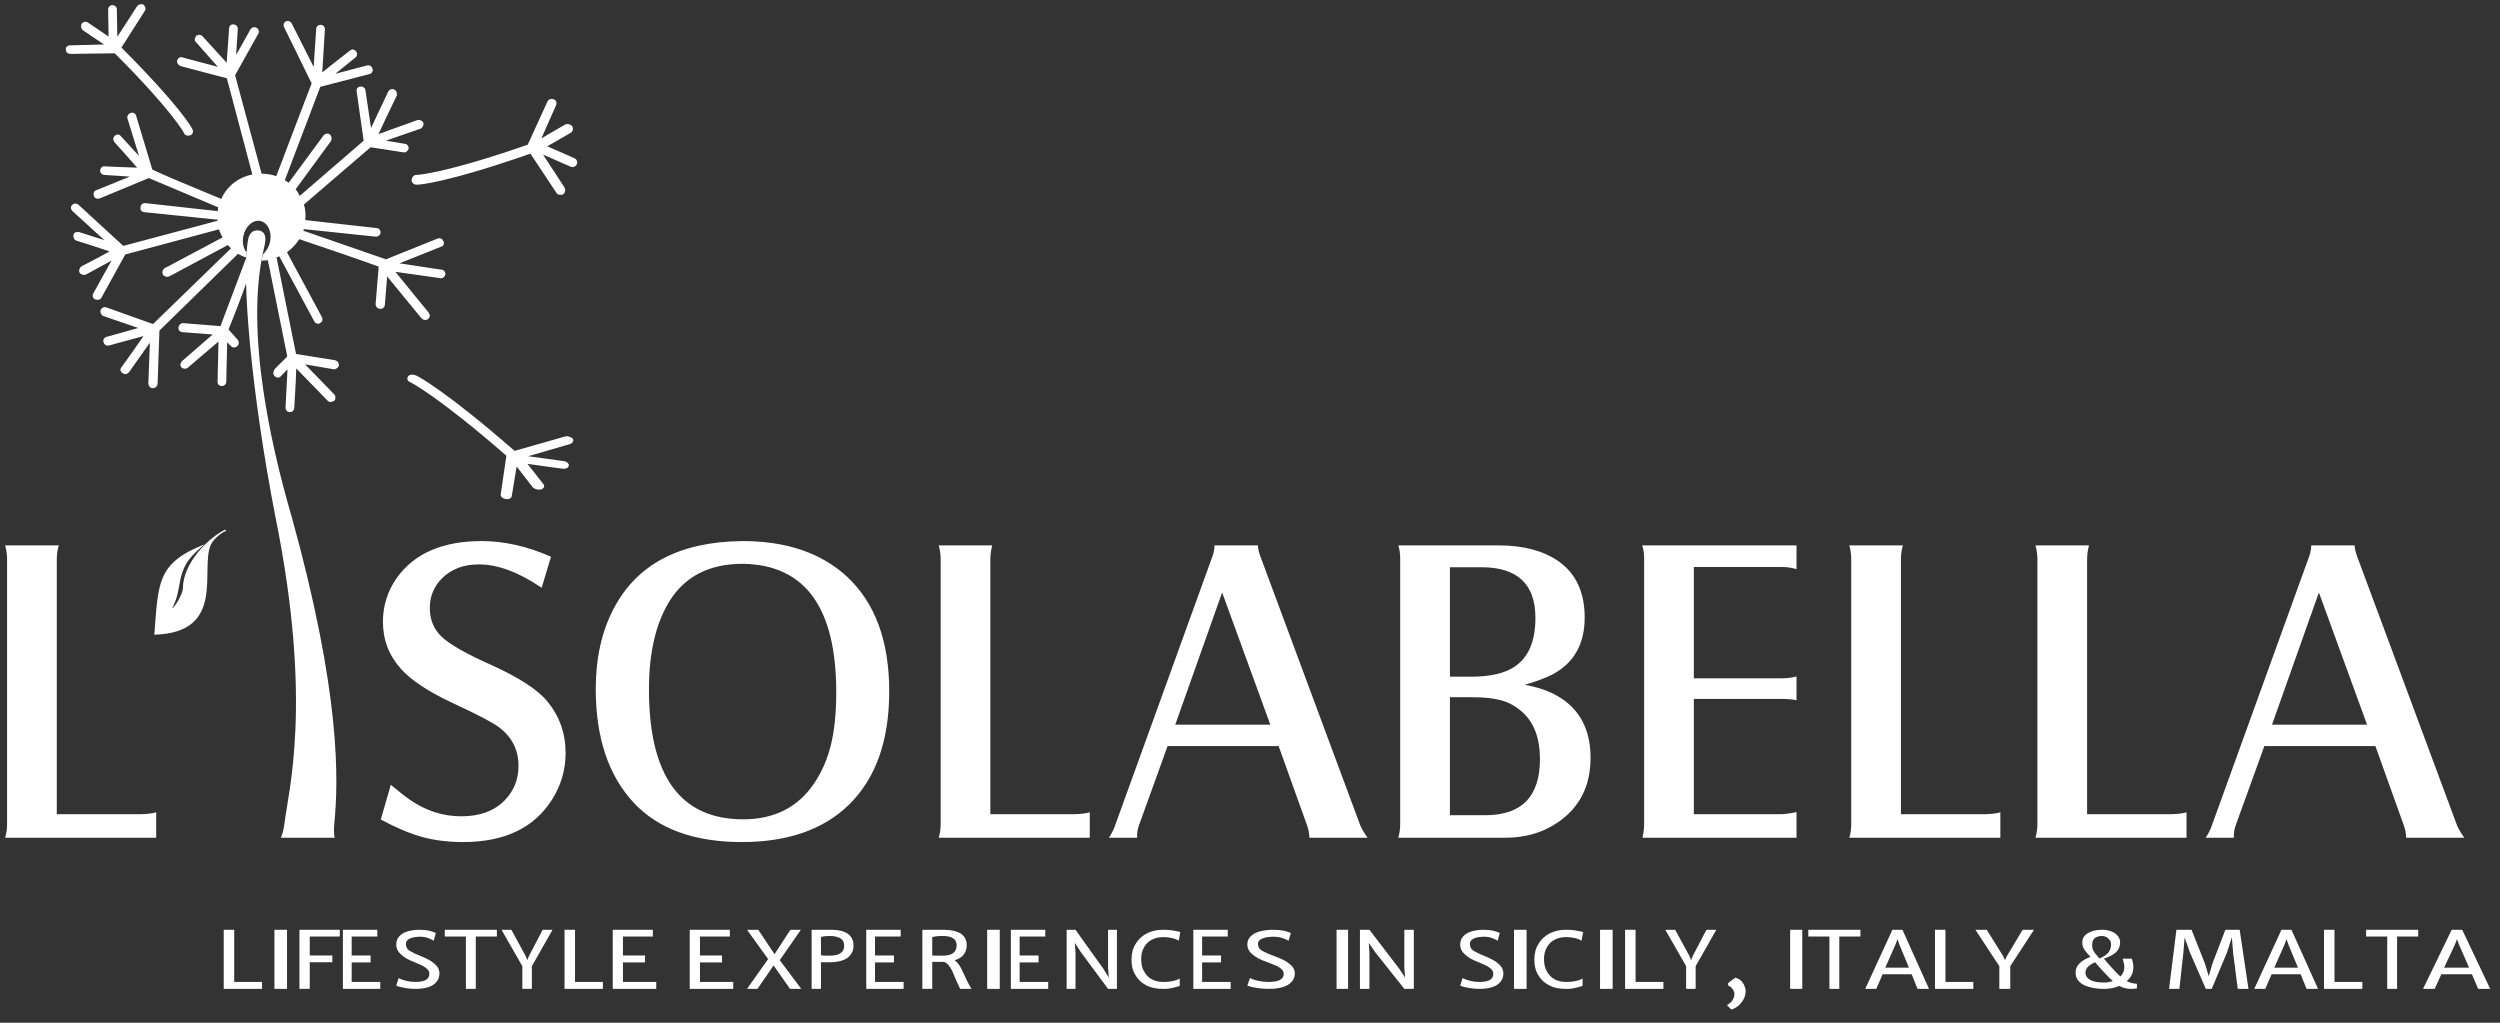 <?xml version="1.0" standalone="no"?>
<!-- Generator: Adobe Fireworks 10, Export SVG Extension by Aaron Beall (http://fireworks.abeall.com) . Version: 0.6.1  -->
<!DOCTYPE svg PUBLIC "-//W3C//DTD SVG 1.1//EN" "http://www.w3.org/Graphics/SVG/1.1/DTD/svg11.dtd">
<svg id="Untitled-Pagina%201" viewBox="0 0 220 90" style="background-color:#ffffff00" version="1.1"
	xmlns="http://www.w3.org/2000/svg" xmlns:xlink="http://www.w3.org/1999/xlink" xml:space="preserve"
	x="0px" y="0px" width="220px" height="90px"
>
	<rect x="0" y="0" width="220" height="90" fill="#333333" stroke="none"/>
	<g id="Livello%201">
		<path d="M 45.284 39.676 C 39.214 34.389 36.795 33.105 36.614 33.043 C 36.378 32.932 36.066 32.94 35.928 33.094 C 35.787 33.291 35.829 33.507 36.066 33.617 C 36.127 33.625 38.607 34.915 44.563 40.105 L 44.059 43.522 C 44.044 43.689 44.212 43.878 44.519 43.911 C 44.76 43.98 45.021 43.84 45.04 43.63 L 45.465 41.053 L 46.903 42.905 C 47.075 43.051 47.378 43.127 47.63 43.07 C 47.888 42.971 47.968 42.769 47.8 42.581 C 47.8 42.581 46.971 41.515 46.416 40.819 C 47.515 40.983 49.534 41.249 49.534 41.249 C 49.779 41.275 50.036 41.177 50.055 40.967 C 50.071 40.799 49.902 40.612 49.596 40.578 L 46.478 40.148 L 50.169 39.075 C 50.426 38.975 50.507 38.773 50.4 38.592 C 50.228 38.446 49.929 38.328 49.672 38.427 L 45.284 39.676 Z" fill="#ffffff"/>
		<path d="M 10.685 4.186 C 15.787 9.286 16.891 11.24 16.935 11.382 C 17.026 11.572 16.973 11.806 16.779 11.896 C 16.538 11.985 16.299 11.932 16.208 11.742 C 16.209 11.695 15.106 9.695 10.098 4.69 L 6.169 4.742 C 5.977 4.738 5.789 4.593 5.794 4.357 C 5.751 4.169 5.947 3.985 6.186 3.99 L 9.158 3.917 L 7.272 2.651 C 7.131 2.506 7.089 2.271 7.189 2.085 C 7.337 1.9 7.578 1.859 7.766 2.004 C 7.766 2.004 8.851 2.734 9.558 3.22 C 9.53 2.373 9.519 0.821 9.519 0.821 C 9.523 0.632 9.671 0.448 9.91 0.453 C 10.102 0.458 10.29 0.604 10.284 0.838 L 10.324 3.237 L 12.063 0.55 C 12.212 0.364 12.452 0.323 12.642 0.421 C 12.782 0.565 12.872 0.802 12.724 0.988 L 10.685 4.186 Z" fill="#ffffff"/>
		<path d="M 46.679 13.521 C 39.275 16.102 36.826 16.274 36.664 16.253 C 36.434 16.254 36.224 16.096 36.223 15.869 C 36.245 15.597 36.406 15.392 36.637 15.391 C 36.683 15.413 39.178 15.263 46.444 12.729 L 48.178 8.931 C 48.27 8.748 48.5 8.634 48.732 8.746 C 48.94 8.79 49.034 9.061 48.92 9.29 L 47.642 12.178 L 49.761 10.941 C 49.969 10.872 50.223 10.938 50.363 11.119 C 50.48 11.346 50.412 11.595 50.181 11.71 C 50.181 11.71 48.961 12.42 48.154 12.878 C 49.011 13.236 50.564 13.931 50.564 13.931 C 50.749 14.021 50.866 14.247 50.752 14.475 C 50.66 14.656 50.43 14.772 50.198 14.659 L 47.788 13.606 L 49.677 16.5 C 49.794 16.726 49.725 16.976 49.542 17.113 C 49.334 17.183 49.057 17.161 48.94 16.935 L 46.679 13.521 Z" fill="#ffffff"/>
		<path d="M 6.335 18.056 C 6.483 17.871 6.771 17.877 6.911 18.022 L 10.85 21.639 C 11.814 21.378 15.911 20.295 19.142 19.427 C 19.143 19.381 19.143 19.381 19.144 19.333 L 12.692 18.67 C 12.501 18.665 12.314 18.473 12.367 18.24 C 12.373 18.004 12.568 17.868 12.759 17.872 L 19.161 18.581 C 19.164 18.487 19.167 18.346 19.217 18.253 L 13.098 15.669 L 8.793 17.453 C 8.551 17.542 8.314 17.442 8.27 17.254 C 8.18 17.016 8.281 16.783 8.473 16.74 L 11.424 15.538 L 9.176 15.393 C 8.985 15.387 8.797 15.195 8.802 15.008 C 8.856 14.774 9.004 14.589 9.242 14.641 C 9.242 14.641 11.012 14.728 12.066 14.752 C 11.366 13.937 10.059 12.496 10.059 12.496 C 10.013 12.401 9.967 12.306 9.97 12.212 C 9.972 12.118 10.022 12.026 10.12 11.934 C 10.267 11.796 10.506 11.801 10.645 11.993 L 12.234 13.722 L 11.209 10.406 C 11.166 10.217 11.315 9.985 11.508 9.942 C 11.701 9.853 11.938 9.999 11.981 10.189 L 13.403 14.924 C 14.208 15.318 17.054 16.511 19.474 17.507 C 19.981 16.342 21.053 15.567 22.207 15.358 C 21.415 12.377 20.27 8.071 19.963 6.889 L 15.868 5.809 C 15.679 5.71 15.54 5.519 15.592 5.332 C 15.645 5.099 15.888 4.963 16.078 5.061 L 19.172 5.883 L 17.259 3.723 C 17.07 3.578 17.124 3.344 17.272 3.16 C 17.419 3.022 17.706 3.028 17.846 3.219 C 17.846 3.219 19.2 4.708 19.947 5.524 C 20.02 4.445 20.163 2.473 20.163 2.473 C 20.167 2.285 20.363 2.101 20.553 2.152 C 20.793 2.158 20.931 2.349 20.928 2.537 L 20.778 4.838 L 22.027 2.608 C 22.128 2.423 22.37 2.335 22.559 2.432 C 22.748 2.531 22.838 2.768 22.738 2.954 L 20.688 6.623 L 23.023 15.283 C 23.454 15.292 23.884 15.349 24.312 15.5 C 25.588 12.142 27.324 7.573 27.425 7.34 L 25.002 2.394 C 24.911 2.203 24.965 1.97 25.159 1.88 C 25.352 1.79 25.59 1.889 25.68 2.08 L 27.603 5.886 L 27.825 2.552 C 27.831 2.317 28.026 2.18 28.217 2.185 C 28.456 2.19 28.596 2.381 28.591 2.57 C 28.591 2.57 28.434 5.199 28.359 6.374 C 29.189 5.687 30.798 4.453 30.798 4.453 C 30.945 4.315 31.186 4.321 31.325 4.512 C 31.465 4.656 31.458 4.938 31.263 5.075 L 29.506 6.494 L 32.301 5.757 C 32.494 5.715 32.731 5.814 32.773 6.05 C 32.864 6.24 32.716 6.472 32.523 6.515 L 28.185 7.639 L 25.07 15.846 C 25.164 15.942 25.306 15.993 25.4 16.088 L 28.467 11.925 C 28.615 11.74 28.857 11.699 29.044 11.844 C 29.185 11.988 29.227 12.225 29.127 12.411 L 26.009 16.666 C 26.149 16.811 26.287 17.049 26.378 17.239 L 32.002 12.382 L 31.385 8.041 C 31.342 7.852 31.49 7.62 31.683 7.625 C 31.923 7.583 32.111 7.729 32.155 7.917 L 32.651 11.267 L 34.164 8.057 C 34.263 7.87 34.505 7.782 34.694 7.88 C 34.837 7.93 34.929 8.121 34.925 8.262 C 34.924 8.309 34.922 8.356 34.922 8.403 C 34.922 8.403 33.814 10.682 33.309 11.799 C 34.421 11.402 36.739 10.561 36.739 10.561 C 36.932 10.518 37.169 10.617 37.261 10.808 C 37.304 10.997 37.203 11.23 37.009 11.319 L 33.966 12.379 L 35.589 12.651 C 35.828 12.656 35.967 12.848 35.962 13.082 C 35.909 13.269 35.713 13.454 35.475 13.401 L 32.611 12.96 L 26.744 18 C 26.846 18.329 26.938 18.822 26.856 19.366 L 33.163 20.073 C 33.355 20.078 33.493 20.269 33.489 20.457 C 33.484 20.692 33.289 20.829 33.049 20.824 L 26.741 20.163 C 26.74 20.21 26.691 20.256 26.69 20.303 L 33.961 22.819 L 38.506 20.994 C 38.7 20.904 38.938 21.004 39.028 21.241 C 39.119 21.431 39.018 21.665 38.825 21.706 L 35.15 23.175 L 38.826 23.729 C 39.065 23.734 39.204 23.926 39.199 24.161 C 39.146 24.348 38.95 24.532 38.76 24.48 C 38.76 24.48 36.038 24.09 34.797 23.92 C 35.635 24.974 37.731 27.513 37.731 27.513 C 37.776 27.609 37.822 27.703 37.82 27.798 C 37.818 27.892 37.767 27.985 37.67 28.077 C 37.475 28.213 37.236 28.161 37.096 28.017 L 34.069 24.327 L 33.867 26.815 C 33.861 27.049 33.667 27.186 33.427 27.181 C 33.236 27.176 33.049 26.985 33.054 26.749 L 33.323 23.463 C 31.851 22.913 28.714 21.854 26.338 21.048 C 26.039 21.511 25.696 21.866 25.256 22.2 L 28.332 27.912 C 28.424 28.103 28.37 28.337 28.176 28.426 C 27.981 28.563 27.744 28.463 27.653 28.273 L 24.577 22.559 C 24.488 22.582 24.444 22.613 24.335 22.649 L 26.052 31.152 L 29.488 31.7 C 29.679 31.753 29.866 31.945 29.813 32.178 C 29.76 32.366 29.566 32.502 29.374 32.498 L 26.845 32.064 L 29.418 34.71 C 29.558 34.853 29.551 35.136 29.405 35.273 C 29.209 35.41 28.971 35.405 28.83 35.26 C 28.83 35.26 26.912 33.288 26.07 32.422 C 26.044 33.551 25.893 35.899 25.893 35.899 C 25.888 36.088 25.741 36.273 25.501 36.266 C 25.261 36.261 25.122 36.07 25.128 35.835 L 25.302 32.499 L 24.686 33.134 C 24.539 33.273 24.287 33.275 24.125 33.046 C 23.988 32.85 24.061 32.606 24.224 32.424 L 25.281 31.371 L 23.808 24.074 C 23.785 23.78 23.595 23.182 23.578 22.906 C 23.461 22.901 23.198 22.924 23.021 22.941 C 23.055 22.756 23.092 22.574 23.129 22.394 C 23.206 22.33 23.294 22.236 23.352 22.143 C 23.552 21.907 23.706 21.594 23.774 21.237 C 23.94 20.366 23.547 19.563 22.894 19.443 C 22.242 19.323 21.579 19.932 21.411 20.802 C 21.317 21.296 21.402 21.766 21.612 22.104 C 21.652 22.139 21.684 22.163 21.711 22.182 C 21.699 22.33 21.69 22.488 21.681 22.651 L 19.403 28.698 L 16.104 28.435 C 15.912 28.431 15.716 28.615 15.712 28.802 C 15.659 29.036 15.846 29.229 16.085 29.234 L 18.715 29.435 L 16.025 31.772 C 15.878 31.91 15.825 32.145 15.964 32.335 C 16.153 32.481 16.392 32.486 16.539 32.349 C 16.539 32.349 18.348 30.79 19.227 30.058 C 19.201 31.187 19.145 33.584 19.145 33.584 C 19.139 33.818 19.279 33.963 19.519 33.968 C 19.711 33.973 19.905 33.836 19.91 33.601 L 19.993 30.123 L 20.294 30.421 C 20.433 30.612 20.673 30.618 20.867 30.481 C 21.014 30.343 21.068 30.109 20.93 29.917 L 20.114 28.997 C 20.618 27.682 21.215 26.262 21.662 24.922 C 21.642 24.067 21.649 23.307 21.681 22.656 C 21.471 22.621 21.117 22.427 20.942 22.337 C 18.49 24.727 14.911 28.22 14.028 29.094 L 13.871 33.746 C 13.866 33.981 13.67 34.165 13.43 34.16 C 13.239 34.155 13.052 33.963 13.057 33.728 L 13.189 30.156 L 11.355 32.748 C 11.207 32.933 10.967 32.975 10.779 32.83 C 10.684 32.78 10.592 32.637 10.595 32.496 C 10.596 32.449 10.646 32.356 10.695 32.311 C 10.695 32.311 11.934 30.598 12.628 29.579 C 11.471 29.882 9.59 30.404 9.59 30.404 C 9.398 30.447 9.161 30.347 9.118 30.111 C 9.027 29.921 9.176 29.689 9.368 29.647 L 12.166 28.863 L 9.076 27.806 C 8.887 27.707 8.797 27.47 8.849 27.283 C 8.949 27.098 9.145 26.961 9.382 27.06 L 13.467 28.516 L 20.33 21.853 C 20.237 21.757 20.143 21.66 20.05 21.563 L 14.907 24.316 C 14.713 24.406 14.475 24.354 14.336 24.163 C 14.244 23.972 14.298 23.738 14.492 23.601 L 19.586 20.895 C 19.448 20.657 19.358 20.42 19.267 20.183 L 11.024 22.394 L 8.923 26.203 C 8.822 26.389 8.582 26.43 8.344 26.331 C 8.155 26.233 8.113 25.997 8.213 25.811 L 9.813 22.931 L 7.581 24.151 C 7.388 24.24 7.149 24.188 7.01 23.997 C 6.963 23.948 6.966 23.855 6.966 23.808 C 6.97 23.667 7.069 23.528 7.167 23.436 C 7.167 23.436 8.767 22.626 9.641 22.128 C 8.643 21.777 6.694 21.168 6.694 21.168 C 6.551 21.118 6.46 20.927 6.463 20.787 C 6.464 20.74 6.465 20.692 6.466 20.646 C 6.518 20.458 6.76 20.369 6.95 20.421 L 9.185 21.13 L 6.371 18.574 C 6.23 18.43 6.188 18.194 6.335 18.056 L 6.335 18.056 Z" fill="#ffffff"/>
		<path d="M 29.419 72.476 C 29.367 73.005 29.384 73.417 29.449 73.721 L 24.72 73.721 C 24.875 73.341 24.981 72.928 25.032 72.476 C 25.345 69.705 27.557 61.932 24.256 45.577 C 22.131 34.71 21.204 24.268 21.839 21.052 C 21.912 20.683 22.128 20.186 22.828 20.282 C 23.619 20.511 23.33 21.377 23.156 22.175 C 22.412 25.586 22.508 29.773 23.16 34.268 C 23.69 37.918 24.585 41.771 25.697 45.577 C 29.987 61.076 29.795 68.647 29.419 72.476 L 29.419 72.476 Z" fill="#ffffff"/>
		<path d="M 199.938 63.768 L 199.938 63.768 L 208.3 63.768 L 204.063 52.137 L 199.938 63.768 ZM 199.263 65.653 L 199.263 65.653 L 196.736 72.646 C 196.619 72.961 196.565 73.315 196.579 73.72 L 194.104 73.72 C 194.345 73.341 194.529 72.987 194.641 72.646 L 203.218 48.933 C 203.33 48.612 203.389 48.296 203.389 47.994 L 207.207 47.994 C 207.219 48.258 207.279 48.541 207.383 48.843 L 216.224 72.646 C 216.354 72.948 216.564 73.309 216.858 73.72 L 211.737 73.72 C 211.737 73.379 211.672 73.025 211.541 72.646 L 209.033 65.653 L 199.263 65.653 ZM 192.414 73.72 L 192.414 73.72 L 179.121 73.72 C 179.232 73.354 179.291 72.954 179.291 72.517 L 179.291 49.236 C 179.291 48.785 179.232 48.374 179.121 47.994 L 183.836 47.994 C 183.724 48.374 183.666 48.785 183.666 49.236 L 183.666 71.649 L 191.091 71.649 C 191.654 71.636 192.093 71.578 192.414 71.482 L 192.414 73.72 ZM 176.03 73.72 L 176.03 73.72 L 162.738 73.72 C 162.849 73.354 162.908 72.954 162.908 72.517 L 162.908 49.236 C 162.908 48.785 162.849 48.374 162.738 47.994 L 167.452 47.994 C 167.341 48.374 167.282 48.785 167.282 49.236 L 167.282 71.649 L 174.707 71.649 C 175.271 71.636 175.709 71.578 176.03 71.482 L 176.03 73.72 ZM 144.514 47.994 L 144.514 47.994 L 158.094 47.994 L 158.094 50.085 C 157.695 49.963 157.289 49.898 156.863 49.898 L 149.058 49.898 L 149.058 59.696 L 156.654 59.696 C 157.204 59.696 157.681 59.638 158.094 59.529 L 158.094 61.62 C 157.747 61.543 157.283 61.504 156.693 61.504 L 149.058 61.504 L 149.058 71.649 L 156.634 71.649 C 157.06 71.649 157.544 71.584 158.094 71.462 L 158.094 73.72 L 144.533 73.72 C 144.631 73.341 144.684 72.936 144.684 72.498 L 144.684 49.236 C 144.684 48.721 144.625 48.31 144.514 47.994 ZM 127.593 71.739 L 127.593 71.739 L 130.703 71.739 C 133.912 71.739 135.516 70.092 135.516 66.805 C 135.516 64.868 134.94 63.434 133.787 62.507 C 133.264 62.077 132.687 61.78 132.053 61.613 C 131.417 61.439 130.579 61.356 129.531 61.356 L 127.593 61.356 L 127.593 71.739 ZM 127.593 59.548 L 127.593 59.548 L 129.472 59.548 C 131.149 59.548 132.426 59.252 133.296 58.66 C 134.508 57.844 135.117 56.421 135.117 54.382 C 135.117 51.404 133.539 49.918 130.376 49.918 L 127.593 49.918 L 127.593 59.548 ZM 123.049 47.994 L 123.049 47.994 L 131.888 47.994 C 134.049 47.994 135.804 48.457 137.147 49.39 C 138.686 50.471 139.452 52.124 139.452 54.343 C 139.452 56.66 138.522 58.313 136.669 59.323 C 136.079 59.638 135.248 59.947 134.174 60.263 C 135.339 60.474 136.296 60.802 137.055 61.246 C 138.999 62.36 139.969 64.18 139.969 66.689 C 139.969 69.179 138.999 71.076 137.068 72.382 C 135.765 73.276 134.232 73.72 132.465 73.72 L 123.049 73.72 C 123.159 73.379 123.218 72.961 123.218 72.453 L 123.218 49.223 C 123.218 48.715 123.159 48.31 123.049 47.994 ZM 103.423 63.768 L 103.423 63.768 L 111.785 63.768 L 107.549 52.137 L 103.423 63.768 ZM 102.749 65.653 L 102.749 65.653 L 100.222 72.646 C 100.103 72.961 100.051 73.315 100.064 73.72 L 97.589 73.72 C 97.832 73.341 98.014 72.987 98.126 72.646 L 106.704 48.933 C 106.816 48.612 106.875 48.296 106.875 47.994 L 110.692 47.994 C 110.705 48.258 110.764 48.541 110.869 48.843 L 119.709 72.646 C 119.84 72.948 120.05 73.309 120.344 73.72 L 115.223 73.72 C 115.223 73.379 115.157 73.025 115.027 72.646 L 112.519 65.653 L 102.749 65.653 ZM 95.9 73.72 L 95.9 73.72 L 82.607 73.72 C 82.718 73.354 82.777 72.954 82.777 72.517 L 82.777 49.236 C 82.777 48.785 82.718 48.374 82.607 47.994 L 87.321 47.994 C 87.21 48.374 87.151 48.785 87.151 49.236 L 87.151 71.649 L 94.577 71.649 C 95.14 71.636 95.578 71.578 95.9 71.482 L 95.9 73.72 ZM 65.359 49.615 L 65.359 49.615 C 62.464 49.615 60.336 50.683 58.967 52.819 C 57.73 54.768 57.108 57.38 57.108 60.661 C 57.108 68.284 59.871 72.099 65.398 72.099 C 68.161 72.099 70.25 71.031 71.671 68.896 C 72.352 67.879 72.837 66.74 73.138 65.473 C 73.439 64.212 73.59 62.694 73.59 60.925 C 73.59 53.462 70.846 49.692 65.359 49.615 ZM 65.339 47.614 L 65.339 47.614 C 69.203 47.614 72.267 48.657 74.533 50.741 C 77.014 53.057 78.252 56.415 78.252 60.828 C 78.252 65.177 77.067 68.51 74.703 70.819 C 72.463 73.006 69.32 74.1 65.28 74.1 C 61.063 74.1 57.874 72.929 55.727 70.594 C 53.526 68.207 52.426 64.881 52.426 60.623 C 52.426 57.92 52.95 55.572 53.998 53.572 C 56.047 49.647 59.825 47.666 65.339 47.614 ZM 33.508 72.118 L 33.508 72.118 L 34.392 69.062 C 35.093 69.655 35.675 70.105 36.134 70.42 C 37.516 71.366 39.008 71.835 40.606 71.835 C 42.217 71.835 43.481 71.372 44.404 70.44 C 45.223 69.597 45.628 68.58 45.628 67.39 C 45.628 65.981 45.046 64.842 43.88 63.974 C 43.343 63.575 42.02 62.88 39.912 61.903 C 37.725 60.886 36.186 59.87 35.289 58.866 C 34.228 57.689 33.698 56.306 33.698 54.723 C 33.698 53.314 34.097 52.04 34.89 50.895 C 36.435 48.708 38.936 47.614 42.387 47.614 C 44.358 47.614 46.395 48.072 48.49 48.991 L 47.665 51.725 C 45.655 50.355 43.815 49.667 42.139 49.667 C 40.796 49.667 39.709 50.078 38.878 50.909 C 38.177 51.629 37.823 52.491 37.823 53.495 C 37.823 54.536 38.177 55.392 38.891 56.055 C 39.597 56.724 41.052 57.547 43.252 58.526 C 45.668 59.619 47.305 60.68 48.163 61.716 C 49.236 63.022 49.773 64.534 49.773 66.258 C 49.773 67.724 49.381 69.082 48.601 70.33 C 47.03 72.845 44.417 74.1 40.757 74.1 C 39.441 74.1 38.242 73.952 37.162 73.656 C 36.081 73.36 34.864 72.845 33.508 72.118 ZM 19.808 46.611 L 19.808 46.611 C 19.868 46.651 19.861 46.69 19.921 46.729 C 19.731 46.701 18.834 47.351 18.574 47.89 C 17.546 50.022 19.992 55.677 13.58 55.853 C 13.945 51.322 13.766 49.569 18.002 47.901 C 16.897 48.84 16.14 49.484 15.817 51.275 C 15.681 52.026 15.602 52.638 15.156 53.53 C 15.39 53.447 16.096 52.212 16.095 51.798 C 16.09 49.516 18.38 47.308 19.808 46.611 ZM 13.745 73.72 L 0.453 73.72 C 0.564 73.354 0.623 72.954 0.623 72.517 L 0.623 49.236 C 0.623 48.785 0.564 48.374 0.453 47.994 L 5.168 47.994 C 5.056 48.374 4.997 48.785 4.997 49.236 L 4.997 71.649 L 12.423 71.649 C 12.986 71.636 13.425 71.578 13.745 71.482 L 13.745 73.72 Z" fill="#ffffff"/>
		<g>
			<path d="M 19.688 81.82 L 19.688 87.021 L 23.061 87.021 L 23.061 86.41 L 20.611 86.41 L 20.611 81.82 L 19.688 81.82 L 19.688 81.82 Z" fill="#ffffff"/>
		</g>
		<g>
			<path d="M 24.15 81.82 L 24.15 87.021 L 25.258 87.021 L 25.258 81.82 L 24.15 81.82 L 24.15 81.82 Z" fill="#ffffff"/>
		</g>
		<g>
			<path d="M 26.352 81.82 L 26.352 87.021 L 27.258 87.021 L 27.258 84.677 L 29.246 84.677 L 29.246 84.082 L 27.258 84.082 L 27.258 82.414 L 29.903 82.414 L 29.903 81.82 L 26.352 81.82 L 26.352 81.82 Z" fill="#ffffff"/>
		</g>
		<g>
			<path d="M 30.174 81.82 L 30.174 87.021 L 33.462 87.021 L 33.462 86.41 L 30.947 86.41 L 30.947 84.693 L 32.613 84.693 L 32.613 84.082 L 30.947 84.082 L 30.947 82.414 L 33.204 82.414 L 33.204 81.82 L 30.174 81.82 L 30.174 81.82 Z" fill="#ffffff"/>
		</g>
		<g>
			<path d="M 34.871 86.724 C 34.942 86.774 35.066 86.823 35.243 86.856 C 35.421 86.906 35.616 86.939 35.865 86.972 C 36.096 87.005 36.344 87.021 36.611 87.021 C 37.001 87.021 37.356 86.972 37.676 86.873 C 37.995 86.774 38.226 86.625 38.404 86.41 C 38.581 86.212 38.67 85.948 38.67 85.651 C 38.67 85.403 38.581 85.188 38.422 84.99 C 38.244 84.809 38.049 84.643 37.818 84.511 C 37.587 84.379 37.303 84.247 36.948 84.099 C 36.611 83.966 36.362 83.851 36.202 83.752 C 36.025 83.669 35.9 83.57 35.829 83.454 C 35.758 83.355 35.723 83.207 35.723 83.042 C 35.723 82.91 35.776 82.811 35.883 82.711 C 35.989 82.612 36.149 82.546 36.327 82.497 C 36.504 82.464 36.682 82.431 36.895 82.431 C 37.197 82.431 37.445 82.464 37.623 82.53 C 37.8 82.596 37.995 82.678 38.173 82.778 L 38.35 82.1 C 38.209 82.034 38.031 81.968 37.782 81.902 C 37.534 81.853 37.25 81.82 36.912 81.82 C 36.557 81.82 36.22 81.869 35.9 81.952 C 35.581 82.051 35.332 82.183 35.155 82.381 C 34.959 82.579 34.871 82.827 34.871 83.124 C 34.871 83.454 35.013 83.752 35.297 83.999 C 35.581 84.264 35.954 84.478 36.415 84.643 C 36.753 84.792 37.019 84.908 37.197 84.99 C 37.374 85.089 37.516 85.188 37.623 85.304 C 37.729 85.419 37.782 85.552 37.782 85.7 C 37.782 85.948 37.676 86.13 37.463 86.245 C 37.25 86.361 36.93 86.41 36.54 86.41 C 36.273 86.41 36.007 86.377 35.741 86.311 C 35.457 86.245 35.243 86.163 35.084 86.064 L 34.871 86.724 L 34.871 86.724 Z" fill="#ffffff"/>
		</g>
		<g>
			<path d="M 40.999 82.414 L 40.999 87.021 L 41.868 87.021 L 41.868 82.414 L 43.726 82.414 L 43.726 81.82 L 39.141 81.82 L 39.141 82.414 L 40.999 82.414 L 40.999 82.414 Z" fill="#ffffff"/>
		</g>
		<g>
			<path d="M 48.623 81.82 L 47.754 81.82 L 46.546 84.132 L 46.401 84.495 L 46.257 84.132 L 45.001 81.82 L 44.132 81.82 L 45.967 85.023 L 45.967 87.021 L 46.804 87.021 L 46.804 85.023 L 48.623 81.82 L 48.623 81.82 Z" fill="#ffffff"/>
		</g>
		<g>
			<path d="M 49.68 81.82 L 49.68 87.021 L 53.053 87.021 L 53.053 86.41 L 50.603 86.41 L 50.603 81.82 L 49.68 81.82 L 49.68 81.82 Z" fill="#ffffff"/>
		</g>
		<g>
			<path d="M 53.92 81.82 L 53.92 87.021 L 57.749 87.021 L 57.749 86.41 L 54.82 86.41 L 54.82 84.693 L 56.761 84.693 L 56.761 84.082 L 54.82 84.082 L 54.82 82.414 L 57.45 82.414 L 57.45 81.82 L 53.92 81.82 L 53.92 81.82 Z" fill="#ffffff"/>
			<path d="M 60.696 81.82 L 60.696 87.021 L 64.526 87.021 L 64.526 86.41 L 61.596 86.41 L 61.596 84.693 L 63.538 84.693 L 63.538 84.082 L 61.596 84.082 L 61.596 82.414 L 64.226 82.414 L 64.226 81.82 L 60.696 81.82 L 60.696 81.82 Z" fill="#ffffff"/>
		</g>
		<g>
			<path d="M 68.618 84.495 L 70.476 81.82 L 69.555 81.82 L 68.158 83.966 L 67.681 83.256 L 66.726 81.82 L 65.738 81.82 L 67.595 84.396 L 65.738 87.021 L 66.658 87.021 L 67.681 85.535 L 68.073 84.957 L 68.482 85.535 L 69.521 87.021 L 70.51 87.021 L 68.618 84.495 L 68.618 84.495 Z" fill="#ffffff"/>
		</g>
		<g>
			<path d="M 71.423 81.82 L 71.423 87.021 L 72.244 87.021 L 72.244 84.677 L 72.389 84.677 L 72.969 84.677 C 73.419 84.677 73.822 84.627 74.144 84.511 C 74.466 84.396 74.707 84.231 74.868 83.999 C 75.029 83.785 75.109 83.52 75.109 83.207 C 75.109 82.744 74.932 82.398 74.594 82.166 C 74.256 81.935 73.773 81.82 73.162 81.82 L 72.437 81.82 L 71.809 81.82 L 71.423 81.82 L 71.423 81.82 ZM 72.92 84.099 C 72.647 84.099 72.421 84.099 72.244 84.066 L 72.244 82.447 C 72.437 82.398 72.695 82.365 73.017 82.365 C 73.435 82.365 73.741 82.447 73.966 82.579 C 74.176 82.711 74.288 82.926 74.288 83.207 C 74.288 83.438 74.224 83.62 74.111 83.752 C 73.983 83.884 73.822 83.983 73.629 84.032 C 73.419 84.082 73.178 84.099 72.92 84.099 L 72.92 84.099 Z" fill="#ffffff"/>
		</g>
		<g>
			<path d="M 76.229 81.82 L 76.229 87.021 L 79.517 87.021 L 79.517 86.41 L 77.002 86.41 L 77.002 84.693 L 78.668 84.693 L 78.668 84.082 L 77.002 84.082 L 77.002 82.414 L 79.259 82.414 L 79.259 81.82 L 76.229 81.82 L 76.229 81.82 Z" fill="#ffffff"/>
		</g>
		<g>
			<path d="M 85.258 86.609 C 85.173 86.476 85.054 86.229 84.9 85.882 C 84.781 85.634 84.679 85.436 84.611 85.271 C 84.525 85.106 84.44 84.957 84.338 84.825 C 84.236 84.693 84.116 84.577 84.014 84.495 C 84.355 84.396 84.611 84.247 84.798 84.016 C 84.968 83.801 85.071 83.52 85.071 83.174 C 85.071 82.711 84.883 82.381 84.542 82.15 C 84.184 81.935 83.69 81.82 83.059 81.82 L 82.156 81.82 L 81.543 81.82 L 81.168 81.82 L 81.168 87.021 L 82.037 87.021 L 82.037 84.643 L 83.077 84.643 C 83.213 84.693 83.349 84.792 83.469 84.924 C 83.588 85.073 83.69 85.238 83.775 85.403 C 83.861 85.585 83.963 85.816 84.065 86.08 C 84.167 86.344 84.253 86.509 84.304 86.609 L 84.389 86.79 C 84.423 86.889 84.474 86.972 84.508 87.021 L 85.497 87.021 C 85.429 86.906 85.343 86.774 85.258 86.609 L 85.258 86.609 ZM 82.037 84.082 L 82.037 82.464 C 82.275 82.398 82.565 82.365 82.94 82.365 C 83.23 82.365 83.469 82.398 83.656 82.464 C 83.826 82.53 83.963 82.612 84.048 82.728 C 84.133 82.86 84.184 83.009 84.184 83.19 C 84.184 83.504 84.065 83.735 83.861 83.884 C 83.656 84.032 83.349 84.099 82.957 84.099 C 82.48 84.099 82.173 84.099 82.037 84.082 L 82.037 84.082 Z" fill="#ffffff"/>
		</g>
		<g>
			<path d="M 86.871 81.82 L 86.871 87.021 L 87.979 87.021 L 87.979 81.82 L 86.871 81.82 L 86.871 81.82 Z" fill="#ffffff"/>
		</g>
		<g>
			<path d="M 88.955 81.82 L 88.955 87.021 L 92.243 87.021 L 92.243 86.41 L 89.728 86.41 L 89.728 84.693 L 91.394 84.693 L 91.394 84.082 L 89.728 84.082 L 89.728 82.414 L 91.985 82.414 L 91.985 81.82 L 88.955 81.82 L 88.955 81.82 Z" fill="#ffffff"/>
		</g>
		<g>
			<path d="M 97.51 81.82 L 97.51 85.172 L 97.577 86.031 L 97.096 85.254 L 94.644 81.82 L 93.865 81.82 L 93.865 87.021 L 94.644 87.021 L 94.644 83.851 L 94.594 82.976 L 95.124 83.801 L 97.51 87.021 L 98.289 87.021 L 98.289 81.82 L 97.51 81.82 L 97.51 81.82 Z" fill="#ffffff"/>
		</g>
		<g>
			<path d="M 102.299 81.82 C 101.805 81.82 101.344 81.935 100.935 82.133 C 100.526 82.348 100.186 82.645 99.947 83.042 C 99.691 83.438 99.572 83.917 99.572 84.445 C 99.572 84.974 99.674 85.419 99.913 85.799 C 100.134 86.196 100.458 86.493 100.867 86.708 C 101.276 86.922 101.77 87.021 102.333 87.021 C 102.537 87.021 102.742 87.021 102.93 86.988 C 103.1 86.955 103.253 86.922 103.373 86.889 C 103.492 86.856 103.645 86.823 103.816 86.757 L 103.816 86.097 C 103.748 86.163 103.628 86.212 103.475 86.262 C 103.322 86.311 103.151 86.344 102.947 86.377 C 102.742 86.41 102.555 86.41 102.367 86.41 C 101.958 86.41 101.617 86.328 101.327 86.163 C 101.038 85.998 100.816 85.75 100.663 85.453 C 100.492 85.155 100.424 84.809 100.424 84.412 C 100.424 84.016 100.492 83.686 100.663 83.388 C 100.816 83.091 101.038 82.876 101.327 82.711 C 101.617 82.546 101.958 82.464 102.367 82.464 C 102.623 82.464 102.844 82.497 103.049 82.53 C 103.236 82.563 103.373 82.612 103.458 82.645 C 103.543 82.678 103.628 82.728 103.731 82.778 L 103.867 82.018 L 103.748 81.985 C 103.56 81.952 103.356 81.902 103.134 81.869 C 102.912 81.836 102.64 81.82 102.299 81.82 L 102.299 81.82 Z" fill="#ffffff"/>
		</g>
		<g>
			<path d="M 105.013 81.82 L 105.013 87.021 L 108.301 87.021 L 108.301 86.41 L 105.786 86.41 L 105.786 84.693 L 107.452 84.693 L 107.452 84.082 L 105.786 84.082 L 105.786 82.414 L 108.043 82.414 L 108.043 81.82 L 105.013 81.82 L 105.013 81.82 Z" fill="#ffffff"/>
		</g>
		<g>
			<path d="M 109.766 86.724 C 109.844 86.774 109.981 86.823 110.176 86.856 C 110.371 86.906 110.586 86.939 110.859 86.972 C 111.113 87.005 111.387 87.021 111.68 87.021 C 112.109 87.021 112.5 86.972 112.851 86.873 C 113.203 86.774 113.457 86.625 113.652 86.41 C 113.847 86.212 113.945 85.948 113.945 85.651 C 113.945 85.403 113.847 85.188 113.672 84.99 C 113.476 84.809 113.261 84.643 113.008 84.511 C 112.754 84.379 112.441 84.247 112.051 84.099 C 111.68 83.966 111.406 83.851 111.23 83.752 C 111.035 83.669 110.898 83.57 110.82 83.454 C 110.742 83.355 110.703 83.207 110.703 83.042 C 110.703 82.91 110.762 82.811 110.879 82.711 C 110.996 82.612 111.172 82.546 111.367 82.497 C 111.562 82.464 111.758 82.431 111.992 82.431 C 112.324 82.431 112.597 82.464 112.793 82.53 C 112.988 82.596 113.203 82.678 113.398 82.778 L 113.594 82.1 C 113.437 82.034 113.242 81.968 112.969 81.902 C 112.695 81.853 112.383 81.82 112.012 81.82 C 111.621 81.82 111.25 81.869 110.898 81.952 C 110.547 82.051 110.273 82.183 110.078 82.381 C 109.863 82.579 109.766 82.827 109.766 83.124 C 109.766 83.454 109.922 83.752 110.234 83.999 C 110.547 84.264 110.957 84.478 111.465 84.643 C 111.836 84.792 112.129 84.908 112.324 84.99 C 112.519 85.089 112.676 85.188 112.793 85.304 C 112.91 85.419 112.969 85.552 112.969 85.7 C 112.969 85.948 112.851 86.13 112.617 86.245 C 112.383 86.361 112.031 86.41 111.601 86.41 C 111.308 86.41 111.016 86.377 110.723 86.311 C 110.41 86.245 110.176 86.163 110 86.064 L 109.766 86.724 L 109.766 86.724 Z" fill="#ffffff"/>
			<path d="M 117.617 81.82 L 117.617 87.021 L 118.632 87.021 L 118.632 81.82 L 117.617 81.82 L 117.617 81.82 Z" fill="#ffffff"/>
		</g>
		<g>
			<path d="M 123.581 81.82 L 123.581 85.172 L 123.651 86.031 L 123.137 85.254 L 120.509 81.82 L 119.675 81.82 L 119.675 87.021 L 120.509 87.021 L 120.509 83.851 L 120.456 82.976 L 121.024 83.801 L 123.581 87.021 L 124.415 87.021 L 124.415 81.82 L 123.581 81.82 L 123.581 81.82 Z" fill="#ffffff"/>
			<path d="M 128.498 86.724 C 128.569 86.774 128.694 86.823 128.871 86.856 C 129.049 86.906 129.244 86.939 129.493 86.972 C 129.723 87.005 129.972 87.021 130.238 87.021 C 130.629 87.021 130.984 86.972 131.304 86.873 C 131.623 86.774 131.854 86.625 132.031 86.41 C 132.209 86.212 132.298 85.948 132.298 85.651 C 132.298 85.403 132.209 85.188 132.049 84.99 C 131.872 84.809 131.676 84.643 131.446 84.511 C 131.215 84.379 130.931 84.247 130.576 84.099 C 130.238 83.966 129.99 83.851 129.83 83.752 C 129.652 83.669 129.528 83.57 129.457 83.454 C 129.386 83.355 129.351 83.207 129.351 83.042 C 129.351 82.91 129.404 82.811 129.51 82.711 C 129.617 82.612 129.777 82.546 129.954 82.497 C 130.132 82.464 130.309 82.431 130.522 82.431 C 130.824 82.431 131.073 82.464 131.25 82.53 C 131.428 82.596 131.623 82.678 131.801 82.778 L 131.978 82.1 C 131.836 82.034 131.659 81.968 131.41 81.902 C 131.161 81.853 130.877 81.82 130.54 81.82 C 130.185 81.82 129.848 81.869 129.528 81.952 C 129.209 82.051 128.96 82.183 128.782 82.381 C 128.587 82.579 128.498 82.827 128.498 83.124 C 128.498 83.454 128.64 83.752 128.924 83.999 C 129.209 84.264 129.581 84.478 130.043 84.643 C 130.38 84.792 130.647 84.908 130.824 84.99 C 131.002 85.089 131.144 85.188 131.25 85.304 C 131.357 85.419 131.41 85.552 131.41 85.7 C 131.41 85.948 131.304 86.13 131.09 86.245 C 130.877 86.361 130.558 86.41 130.167 86.41 C 129.901 86.41 129.635 86.377 129.368 86.311 C 129.084 86.245 128.871 86.163 128.712 86.064 L 128.498 86.724 L 128.498 86.724 Z" fill="#ffffff"/>
		</g>
		<g>
			<path d="M 133.233 81.82 L 133.233 87.021 L 134.34 87.021 L 134.34 81.82 L 133.233 81.82 L 133.233 81.82 Z" fill="#ffffff"/>
		</g>
		<g>
			<path d="M 137.749 81.82 C 137.254 81.82 136.794 81.935 136.385 82.133 C 135.976 82.348 135.635 82.645 135.397 83.042 C 135.141 83.438 135.022 83.917 135.022 84.445 C 135.022 84.974 135.124 85.419 135.363 85.799 C 135.584 86.196 135.908 86.493 136.317 86.708 C 136.726 86.922 137.22 87.021 137.783 87.021 C 137.987 87.021 138.192 87.021 138.379 86.988 C 138.55 86.955 138.703 86.922 138.822 86.889 C 138.942 86.856 139.095 86.823 139.266 86.757 L 139.266 86.097 C 139.197 86.163 139.078 86.212 138.925 86.262 C 138.771 86.311 138.601 86.344 138.396 86.377 C 138.192 86.41 138.004 86.41 137.817 86.41 C 137.408 86.41 137.067 86.328 136.777 86.163 C 136.487 85.998 136.266 85.75 136.112 85.453 C 135.942 85.155 135.874 84.809 135.874 84.412 C 135.874 84.016 135.942 83.686 136.112 83.388 C 136.266 83.091 136.487 82.876 136.777 82.711 C 137.067 82.546 137.408 82.464 137.817 82.464 C 138.072 82.464 138.294 82.497 138.499 82.53 C 138.686 82.563 138.822 82.612 138.908 82.645 C 138.993 82.678 139.078 82.728 139.18 82.778 L 139.317 82.018 L 139.197 81.985 C 139.01 81.952 138.805 81.902 138.584 81.869 C 138.362 81.836 138.089 81.82 137.749 81.82 L 137.749 81.82 Z" fill="#ffffff"/>
		</g>
		<g>
			<path d="M 140.804 81.82 L 140.804 87.021 L 141.912 87.021 L 141.912 81.82 L 140.804 81.82 L 140.804 81.82 Z" fill="#ffffff"/>
		</g>
		<g>
			<path d="M 143.008 81.82 L 143.008 87.021 L 146.381 87.021 L 146.381 86.41 L 143.931 86.41 L 143.931 81.82 L 143.008 81.82 L 143.008 81.82 Z" fill="#ffffff"/>
		</g>
		<g>
			<path d="M 151.036 81.82 L 150.167 81.82 L 148.959 84.132 L 148.815 84.495 L 148.67 84.132 L 147.414 81.82 L 146.545 81.82 L 148.38 85.023 L 148.38 87.021 L 149.217 87.021 L 149.217 85.023 L 151.036 81.82 L 151.036 81.82 Z" fill="#ffffff"/>
		</g>
		<g>
			<path d="M 152.014 88.408 L 152.014 88.507 L 152.363 88.838 C 152.589 88.772 152.794 88.656 152.979 88.507 C 153.163 88.342 153.307 88.161 153.43 87.946 C 153.553 87.698 153.615 87.467 153.615 87.219 C 153.615 87.054 153.573 86.922 153.512 86.757 C 153.45 86.592 153.348 86.443 153.225 86.311 C 153.081 86.179 152.917 86.097 152.712 86.031 L 152.076 86.509 L 152.076 86.741 C 152.158 86.741 152.24 86.79 152.322 86.873 C 152.404 86.955 152.486 87.038 152.548 87.153 C 152.589 87.252 152.63 87.368 152.63 87.467 C 152.63 87.665 152.568 87.864 152.445 88.045 C 152.322 88.21 152.179 88.342 152.014 88.408 L 152.014 88.408 Z" fill="#ffffff"/>
			<path d="M 157.533 81.82 L 157.533 87.021 L 158.6 87.021 L 158.6 81.82 L 157.533 81.82 L 157.533 81.82 Z" fill="#ffffff"/>
		</g>
		<g>
			<path d="M 160.989 82.414 L 160.989 87.021 L 161.858 87.021 L 161.858 82.414 L 163.716 82.414 L 163.716 81.82 L 159.131 81.82 L 159.131 82.414 L 160.989 82.414 L 160.989 82.414 Z" fill="#ffffff"/>
		</g>
		<g>
			<path d="M 168.745 87.021 L 169.753 87.021 L 167.414 81.82 L 166.532 81.82 L 164.139 87.021 L 165.111 87.021 L 165.669 85.733 L 168.223 85.733 L 168.745 87.021 L 168.745 87.021 ZM 165.903 85.155 L 166.802 83.124 L 166.982 82.645 L 167.144 83.124 L 167.989 85.155 L 165.903 85.155 L 165.903 85.155 Z" fill="#ffffff"/>
		</g>
		<g>
			<path d="M 170.278 81.82 L 170.278 87.021 L 173.651 87.021 L 173.651 86.41 L 171.201 86.41 L 171.201 81.82 L 170.278 81.82 L 170.278 81.82 Z" fill="#ffffff"/>
		</g>
		<g>
			<path d="M 178.991 81.82 L 177.993 81.82 L 176.607 84.132 L 176.44 84.495 L 176.274 84.132 L 174.832 81.82 L 173.833 81.82 L 175.941 85.023 L 175.941 87.021 L 176.902 87.021 L 176.902 85.023 L 178.991 81.82 L 178.991 81.82 Z" fill="#ffffff"/>
			<path d="M 187.144 86.328 C 187.532 86.031 187.736 85.634 187.736 85.106 C 187.736 84.858 187.68 84.61 187.606 84.363 L 186.793 84.363 C 186.885 84.643 186.941 84.891 186.941 85.106 C 186.941 85.453 186.811 85.733 186.589 85.931 C 186.386 85.75 186.146 85.502 185.85 85.172 C 185.554 84.858 185.332 84.594 185.147 84.363 C 185.443 84.264 185.702 84.148 185.924 84.016 C 186.127 83.884 186.294 83.735 186.405 83.554 C 186.515 83.372 186.571 83.157 186.571 82.893 C 186.571 82.711 186.497 82.53 186.368 82.365 C 186.238 82.2 186.053 82.067 185.813 81.968 C 185.573 81.869 185.295 81.82 185 81.82 C 184.63 81.82 184.315 81.869 184.057 81.968 C 183.798 82.067 183.595 82.183 183.447 82.348 C 183.299 82.513 183.243 82.711 183.243 82.943 C 183.243 83.174 183.299 83.372 183.428 83.57 C 183.558 83.768 183.742 83.983 183.964 84.198 C 183.558 84.363 183.225 84.544 183.003 84.775 C 182.763 85.007 182.652 85.287 182.652 85.585 C 182.652 85.898 182.744 86.163 182.966 86.377 C 183.169 86.592 183.465 86.757 183.853 86.856 C 184.223 86.972 184.685 87.021 185.203 87.021 C 185.406 87.021 185.628 87.005 185.868 86.955 C 186.09 86.906 186.312 86.84 186.515 86.757 C 186.663 86.856 186.83 86.922 186.996 86.955 C 187.162 87.005 187.347 87.021 187.569 87.021 C 187.754 87.021 187.902 87.005 188.05 86.972 L 188.05 86.576 C 187.865 86.559 187.699 86.526 187.551 86.493 C 187.403 86.46 187.273 86.41 187.144 86.328 L 187.144 86.328 ZM 184.981 82.365 C 185.129 82.365 185.277 82.414 185.406 82.48 C 185.517 82.563 185.61 82.662 185.684 82.761 C 185.739 82.86 185.776 82.976 185.776 83.075 C 185.776 83.405 185.684 83.653 185.517 83.851 C 185.332 84.049 185.073 84.214 184.741 84.346 C 184.722 84.33 184.667 84.264 184.593 84.148 C 184.445 83.999 184.352 83.884 184.297 83.785 C 184.223 83.702 184.186 83.603 184.149 83.487 C 184.112 83.388 184.112 83.256 184.112 83.108 C 184.112 82.86 184.186 82.678 184.352 82.546 C 184.5 82.431 184.722 82.365 184.981 82.365 L 184.981 82.365 ZM 185.147 86.46 C 184.759 86.46 184.445 86.427 184.205 86.344 C 183.946 86.262 183.779 86.146 183.668 86.014 C 183.558 85.882 183.521 85.733 183.521 85.568 C 183.521 85.403 183.595 85.238 183.742 85.073 C 183.89 84.924 184.112 84.792 184.371 84.677 C 184.593 84.941 184.852 85.238 185.147 85.552 C 185.443 85.865 185.702 86.13 185.924 86.328 C 185.794 86.377 185.665 86.41 185.554 86.427 C 185.425 86.46 185.295 86.46 185.147 86.46 L 185.147 86.46 Z" fill="#ffffff"/>
			<path d="M 191.525 81.82 L 190.878 87.021 L 191.784 87.021 L 192.135 83.867 L 192.246 82.497 L 192.727 83.851 L 194.113 87.021 L 194.631 87.021 L 195.962 83.851 L 196.406 82.497 L 196.517 83.867 L 196.923 87.021 L 197.866 87.021 L 197.09 81.82 L 195.833 81.82 L 194.687 84.809 L 194.372 85.915 L 194.04 84.809 L 192.856 81.82 L 191.525 81.82 L 191.525 81.82 Z" fill="#ffffff"/>
		</g>
		<g>
			<path d="M 202.979 87.021 L 203.987 87.021 L 201.648 81.82 L 200.766 81.82 L 198.374 87.021 L 199.345 87.021 L 199.903 85.733 L 202.458 85.733 L 202.979 87.021 L 202.979 87.021 ZM 200.137 85.155 L 201.036 83.124 L 201.216 82.645 L 201.378 83.124 L 202.224 85.155 L 200.137 85.155 L 200.137 85.155 Z" fill="#ffffff"/>
		</g>
		<g>
			<path d="M 204.512 81.82 L 204.512 87.021 L 207.885 87.021 L 207.885 86.41 L 205.435 86.41 L 205.435 81.82 L 204.512 81.82 L 204.512 81.82 Z" fill="#ffffff"/>
		</g>
		<g>
			<path d="M 210.075 82.414 L 210.075 87.021 L 210.944 87.021 L 210.944 82.414 L 212.802 82.414 L 212.802 81.82 L 208.217 81.82 L 208.217 82.414 L 210.075 82.414 L 210.075 82.414 Z" fill="#ffffff"/>
		</g>
		<g>
			<path d="M 218.077 87.021 L 219.137 87.021 L 216.675 81.82 L 215.748 81.82 L 213.229 87.021 L 214.251 87.021 L 214.838 85.733 L 217.528 85.733 L 218.077 87.021 L 218.077 87.021 ZM 215.085 85.155 L 216.031 83.124 L 216.221 82.645 L 216.391 83.124 L 217.281 85.155 L 215.085 85.155 L 215.085 85.155 Z" fill="#ffffff"/>
		</g>
	</g>
</svg>